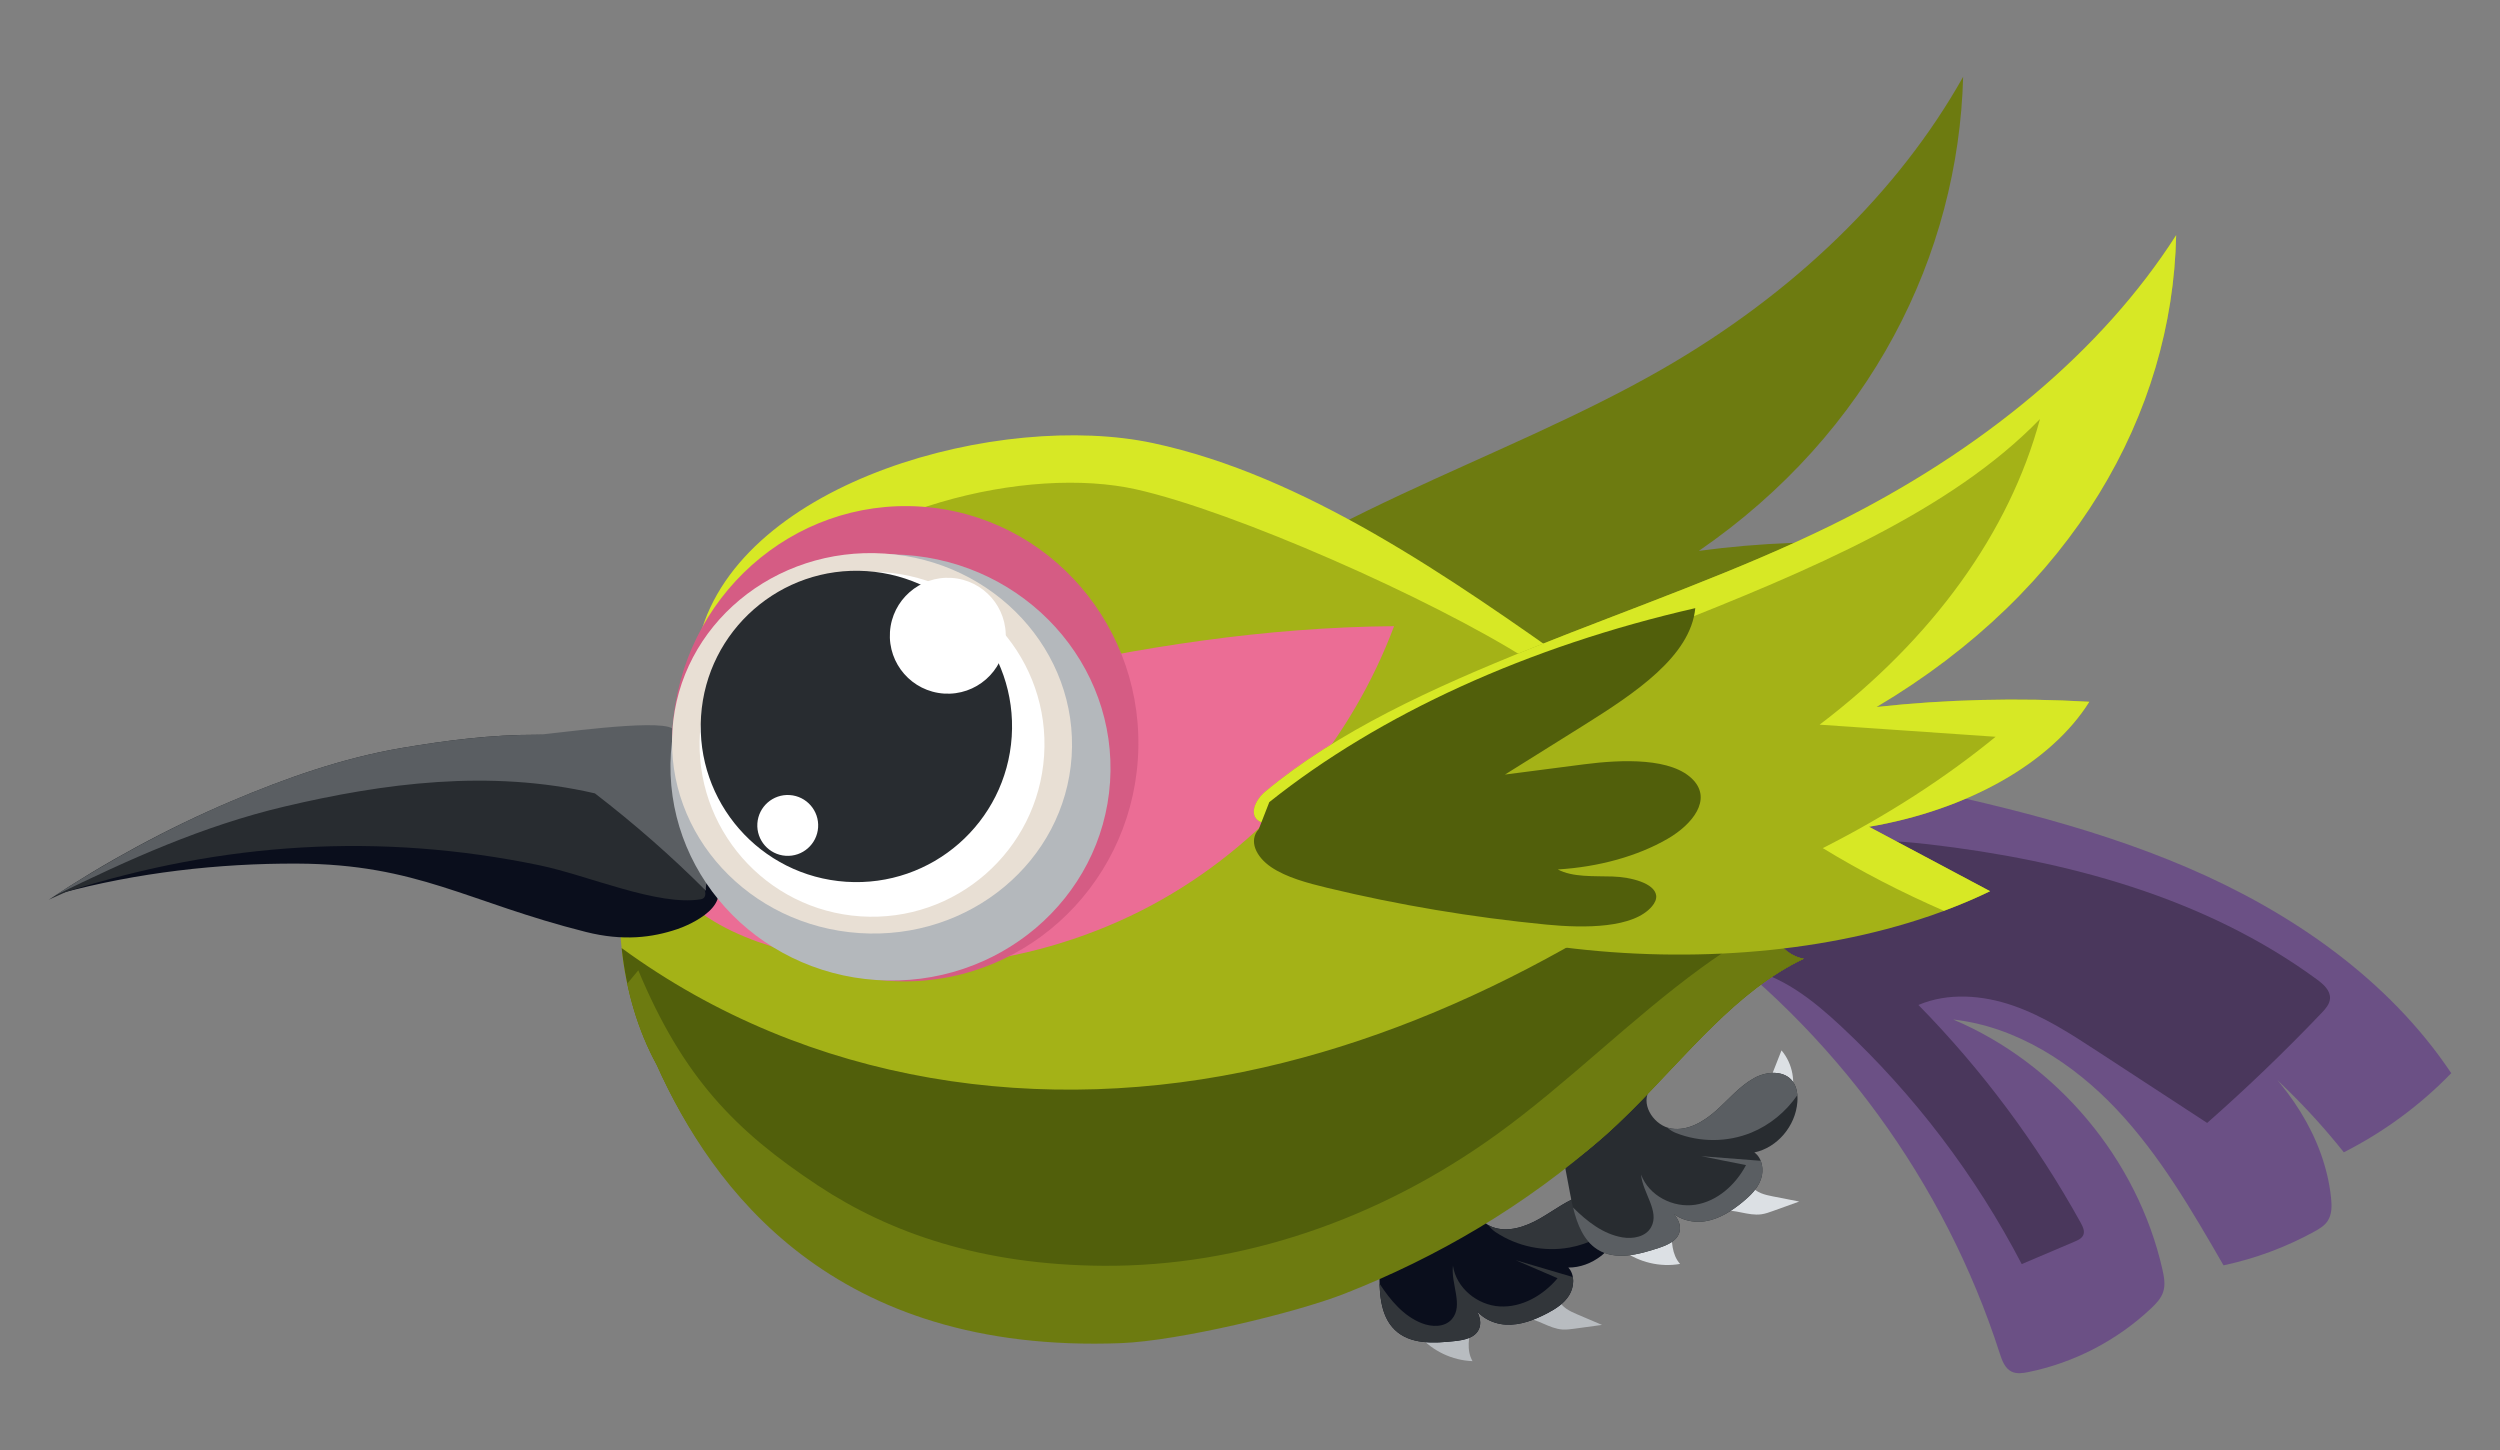 <?xml version="1.0" encoding="utf-8"?>
<!-- Generator: Adobe Illustrator 21.1.0, SVG Export Plug-In . SVG Version: 6.00 Build 0)  -->
<svg version="1.1" xmlns="http://www.w3.org/2000/svg" xmlns:xlink="http://www.w3.org/1999/xlink" x="0px" y="0px"
	 viewBox="0 0 4000 2320" style="enable-background:new 0 0 4000 2320;" xml:space="preserve">
<rect x="0" y="0" width="4000" height="2320" fill="#808080" stroke="none"/>
<style type="text/css">
	.st0{fill:#2C3034;}
	.st1{fill:#E6E6E6;}
	.st2{fill:#32363A;}
	.st3{fill:#282C30;}
	.st4{fill:#DCDCDC;}
	.st5{opacity:0.5;fill:#FFFFFF;}
	.st6{fill:#505458;}
	.st7{fill:#4A4E52;}
	.st8{fill:#FFE8BA;}
	.st9{fill:#FFFFFF;}
	.st10{fill:#FFD155;}
	.st11{fill:#D29D3B;}
	.st12{fill:#787C80;}
	.st13{fill:#FFF0DC;}
	.st14{fill:#2E3538;}
	.st15{fill:#262B2E;}
	.st16{fill:#DCE0E4;}
	.st17{fill:#E6EAEE;}
	.st18{fill:#464A4E;}
	.st19{fill:#64686C;}
	.st20{fill:#D2D6DA;}
	.st21{fill:#363A3E;}
	.st22{fill:#6B5085;}
	.st23{fill:#4A375C;}
	.st24{fill:#B8BCC0;}
	.st25{fill:#0A0E1C;}
	.st26{fill:#5A5E62;}
	.st27{fill:#6D7B10;}
	.st28{fill:#A4B217;}
	.st29{fill:#EB6D95;}
	.st30{fill:#D7E825;}
	.st31{fill:#515F0B;}
	.st32{fill:#D55C84;}
	.st33{fill:#B4B8BC;}
	.st34{fill:#E8DFD4;}
</style>
<g id="Ńëîé_1">
</g>
<g id="Warstwa_2">
</g>
<g id="Warstwa_3">
	<g>
		<g>
			<path class="st22" d="M2700.33,1481.08c233.56,166.99,411.35,410.62,499.13,683.98c3.7,11.51,8.26,24.31,19.15,29.56
				c8.14,3.93,17.75,2.51,26.6,0.72c73.36-14.88,142.35-50.7,196.73-102.15c7.84-7.42,15.62-15.53,19.04-25.77
				c3.9-11.67,1.6-24.41-1.12-36.41c-39.92-176.03-168.49-329.58-334.77-399.81c100.69,11.32,191.4,69.64,261,143.28
				c69.6,73.64,120.9,162.3,171.54,250.07c50.66-10.75,99.72-28.98,145.12-53.9c8.06-4.42,16.28-9.31,21.4-16.95
				c7.13-10.63,6.9-24.46,5.55-37.19c-10.39-98.43-71.35-185.9-147.4-249.24c-76.06-63.33-166.82-105.94-256.48-147.85
				c165.19,71.04,312.36,183.51,424.29,324.24c63.8-32.26,122.16-75.24,171.9-126.59c-100.49-150.36-255.8-257.56-422-328.86
				c-166.2-71.3-344.35-109.59-521.43-146.34c-52.06-10.8-106.31-21.48-157.84-8.39c-51.53,13.1-99.25,57.5-97.61,110.65
				L2700.33,1481.08z"/>
			<path class="st23" d="M2788.63,1548.93c60.99,10.37,112.07,51.09,157.28,93.32c116.89,109.18,215.03,238.39,288.84,380.3
				c28.32-12.04,56.64-24.07,84.96-36.11c5.45-2.32,11.4-5.13,13.64-10.61c2.53-6.21-0.75-13.13-4-19
				c-70.33-127.32-158.01-245.03-259.85-348.88c47.56-20.21,102.69-15.85,151.52,1.07c48.83,16.91,92.64,45.44,135.91,73.7
				c58.18,38,116.36,75.99,174.54,113.99c63.51-55.96,124.6-114.67,183.04-175.91c6.3-6.6,12.94-14.03,13.51-23.14
				c0.8-12.82-10.45-22.83-20.8-30.44c-178.89-131.39-401.29-190.82-621.77-216.39c-71.45-8.29-149.87-11.62-208.7,29.76
				c-40.27,28.33-64.86,73.38-88.05,116.81l-0.04,51.19C2788.66,1549.99,2788.63,1547.54,2788.63,1548.93z"/>
			<g>
				<path class="st24" d="M2438.32,2108.58c21.52,1.09,40.04,17.14,61.54,18.63c6.36,0.44,12.74-0.43,19.06-1.29
					c14.77-2.02,29.54-4.04,44.31-6.06c-13.21-5.63-26.43-11.25-39.64-16.88c-11.77-5.01-24.62-11.08-29.5-22.9
					c-1.32-3.2-2.14-6.93-4.93-8.97c-5.57-4.07-12.89,1.72-17.29,7.03L2438.32,2108.58z"/>
				<path class="st24" d="M2270.71,2137.34c21.36,24.32,52.97,39.32,85.32,40.48c-9.93-17.27-5.86-38.85-1.49-58.28
					c-17.87,2.81-35.74,5.61-53.61,8.42L2270.71,2137.34z"/>
				<g>
					<path class="st25" d="M2208.91,1963.63c-0.53,22.29-1.06,44.59-1.59,66.88c-0.82,34.58,0.05,73.63,24.3,97.16
						c24.59,23.87,62.75,21.69,96.32,18.01c14.73-1.61,32.02-5.03,38.27-19.02c6.46-14.45-3.01-30.71-12.06-43.47
						c8.79,22,32.15,34.91,55.07,36.19c22.91,1.28,45.38-7.22,65.94-17.94c13.68-7.13,27.37-15.8,35.57-29.24
						c8.21-13.43,9.24-32.76-1.38-44.11c37.3,0.18,73.31-27.49,84.15-64.67c3.13-10.74,4.24-22.69-0.13-32.9
						c-9.2-21.49-37.63-25.51-59.43-18.91c-25.46,7.7-47.09,24.95-70.35,38.22s-51.15,22.74-75.97,13.33
						c-24.82-9.41-40.4-44.95-23.2-65.98c-49.09,19.49-98.87,37.11-149.19,52.8L2208.91,1963.63z"/>
					<path class="st2" d="M2533.94,1911.61c-25.46,7.7-47.09,24.95-70.36,38.22c-23.26,13.27-51.15,22.74-75.97,13.33
						c-2.12-0.81-4.15-1.86-6.12-3.03c2.86,4.48,7.27,8.48,11.59,11.35c34.55,22.95,77.51,31.9,118.05,24.6
						c31.37-5.65,61.02-21.02,84.62-43.3c1-7.6,0.59-15.33-2.38-22.26C2584.18,1909.03,2555.74,1905.01,2533.94,1911.61z"/>
					<path class="st2" d="M2492.11,2045.15c-23.17,27.77-57.47,47.18-92.65,45.14c-35.19-2.04-69.35-29-74.75-65.2
						c-3.58,29.2,17.24,63.49-1.67,85.48c-11.61,13.5-32.39,12.89-48.58,6.44c-28.78-11.48-49.51-36.19-67.16-63.14
						c0.77,27.72,5.45,55.47,24.34,73.81c24.59,23.87,62.75,21.69,96.32,18.01c14.73-1.61,32.02-5.03,38.27-19.02
						c4.15-9.29,1.71-19.34-2.97-28.72c11.35,12.97,28.79,20.48,45.98,21.44c22.91,1.28,45.38-7.22,65.94-17.94
						c13.68-7.13,27.37-15.8,35.57-29.24c5.17-8.47,7.47-19.26,5.83-28.94c-30.48-8.99-60.95-17.98-91.42-26.97
						C2447.46,2025.91,2469.78,2035.53,2492.11,2045.15z"/>
				</g>
				<path class="st16" d="M2541.66,1944.27c14.72-22.28,29.45-44.55,44.17-66.83c13.19,24.24,12.32,55.51-2.19,78.98
					c-7.22,6.25-18.19,7.76-26.83,3.69L2541.66,1944.27z"/>
			</g>
			<g>
				<path class="st16" d="M2754.22,1937.43c21.28-3.42,42.73,8.43,64.07,5.41c6.32-0.89,12.37-3.07,18.37-5.23
					c14.03-5.05,28.05-10.1,42.08-15.15c-14.1-2.75-28.19-5.5-42.29-8.26c-12.55-2.45-26.39-5.71-33.62-16.26
					c-1.96-2.86-3.53-6.33-6.69-7.75c-6.29-2.82-12.25,4.36-15.45,10.48L2754.22,1937.43z"/>
				<path class="st16" d="M2596.26,2000.45c25.95,19.34,60,27.43,91.87,21.83c-13.31-14.82-13.81-36.78-13.59-56.7
					c-16.9,6.46-33.79,12.93-50.69,19.39L2596.26,2000.45z"/>
				<path class="st16" d="M2821.09,1755.21c9.77-24.85,19.53-49.7,29.3-74.56c17.95,20.96,23.61,51.73,14.3,77.71
					c-5.76,7.62-16.18,11.38-25.47,9.19L2821.09,1755.21z"/>
				<g>
					<path class="st3" d="M2499.67,1843.4c4.12,21.92,8.24,43.83,12.36,65.74c6.39,33.99,15.38,72,43.99,89.98
						c29.02,18.23,65.89,8.15,97.96-2.43c14.07-4.64,30.27-11.58,33.47-26.57c3.31-15.47-9.34-29.41-20.84-40.01
						c13.17,19.69,38.71,27.45,61.39,23.94c22.68-3.52,42.88-16.5,60.76-31.27c11.89-9.82,23.48-21.15,28.71-36
						c5.23-14.85,2.21-33.97-10.53-42.86c36.52-7.59,65.98-42.15,68.85-80.77c0.83-11.16-0.57-23.07-6.98-32.16
						c-13.47-19.11-42.12-17.12-62.07-6.13c-23.29,12.83-40.86,34.2-60.86,52.02c-19.99,17.82-45.29,32.89-71.53,28.85
						c-26.24-4.04-48.87-35.56-36.43-59.71c-43.96,29.29-88.98,56.87-134.93,82.69L2499.67,1843.4z"/>
					<path class="st26" d="M2806.75,1724.87c-23.29,12.83-40.87,34.2-60.86,52.02c-19.99,17.82-45.29,32.89-71.53,28.85
						c-2.24-0.35-4.45-0.96-6.62-1.69c3.73,3.79,8.88,6.78,13.69,8.69c38.57,15.26,82.46,15.07,120.59-0.51
						c29.5-12.05,55.31-33.26,73.75-59.96c-0.61-7.65-2.61-15.11-6.96-21.27C2855.35,1711.89,2826.69,1713.88,2806.75,1724.87z"/>
					<path class="st26" d="M2793.62,1864.19c-16.88,31.98-46.39,58.1-81.23,63.43c-34.84,5.33-73.87-13.93-86.69-48.21
						c2.58,29.3,30.08,58.52,16.16,83.95c-8.55,15.63-29,19.35-46.18,16.41c-30.54-5.24-55.96-25.1-78.83-47.78
						c6.52,26.95,16.88,53.12,39.17,67.13c29.02,18.23,65.89,8.15,97.96-2.43c14.07-4.64,30.27-11.58,33.47-26.57
						c2.13-9.96-2.36-19.27-8.88-27.47c13.81,10.33,32.43,14.04,49.44,11.4c22.68-3.52,42.88-16.5,60.76-31.27
						c11.9-9.82,23.48-21.15,28.71-36c3.29-9.36,3.3-20.4-0.32-29.52c-31.68-2.45-63.36-4.9-95.03-7.35
						C2745.95,1854.67,2769.79,1859.43,2793.62,1864.19z"/>
				</g>
			</g>
			<path class="st27" d="M1867.55,1076.38c-26.21-6.08-16.26-35.33,0.02-51.01c201.16-193.82,530.54-284.68,791.14-434.28
				c211.45-121.38,378.94-283.97,482.32-468.23c-7.6,284.51-147.29,568.84-422.84,758.56c96.9-13.11,196.54-16.91,295.72-11.29
				c-53.96,98.11-170.08,174.66-307.93,203.01c55.78,33.78,111.56,67.55,167.34,101.33c-285.38,161.63-738.94,134.88-1005.4-59.3
				L1867.55,1076.38z"/>
			<path class="st28" d="M3061.75,1148.62c-24.61,2.92-46.13,20.67-68.32,34.13c-74.65,45.29-163.79,43.47-243.11,16.39
				c-79.32-27.08-151-77.33-221.89-126.82c-214.25-149.6-435.2-299.16-681.3-351.29c-246.11-52.13-526.02,10.49-698.73,231.67
				l-69.98,215.44c-107.2,147.25-113.96,378.15-27.51,535.92c88.37,197.58,312.11,507.57,827.01,404.88
				c7.45,0.44,14.91,0.67,22.4,0.63c82.16-0.45,162.35-31.57,240.91-62.37c148.09-58.05,299.11-117.88,424.9-228.72
				c14.56-12.83,28.77-26.35,42.77-40.26l0,0l0,0c89.32-88.71,169.92-193.63,277.09-244.22c-18.51-3.13-35.53-15.9-45.75-34.31
				c64.38,20.92,139.62-12.85,177.58-79.7c-61.97-8.72-124.2-15.2-186.59-19.43c88.84-38.14,173.41-91.15,250.37-156.96
				c14.37-12.28,29.76-27.64,31.2-48.41C3114.81,1165.92,3086.36,1145.7,3061.75,1148.62z"/>
			<path class="st29" d="M1033.78,1247.87c388.35-120.56,785.33-242.51,1196.74-246c-66.39,176.91-195.23,337.64-372.37,437.9
				c-177.15,100.26-403.29,135.75-603.88,80.26c-57.03-15.77-112.81-39.28-154.57-77.19c-41.76-37.91-67.79-92-58.19-144.32
				L1033.78,1247.87z"/>
			<path class="st30" d="M3054.77,1148.16c-24.23,2.95-45.44,20.72-67.29,34.2c-73.54,45.37-161.29,43.64-239.35,16.64
				c-78.06-27-148.58-77.17-218.31-126.59C2319.06,923.04,2087.23,760.87,1845,709c-242.23-51.87-658,59-725,308l47.31-50.15
				c5.56,4.42,11.62,8.02,18.17,10.58l16.45,8.89C1356.94,808.88,1647.33,744.71,1818,783c156,35,470.96,173.81,626.32,272.31
				c85.74,54.36,167.44,118.75,258.13,160.43s194.13,59.05,286.35,16.71c37.75-17.34,72.29-43.9,109.24-63.66
				C3088.52,1154.47,3070.84,1146.21,3054.77,1148.16z"/>
			<path class="st31" d="M3112.78,1195.2c2.03-29.28-26.43-49.5-51.03-46.58c-24.61,2.92-46.13,20.67-68.32,34.13
				c-16.59,10.06-33.89,17.79-51.64,23.44c-276.49,238.75-587.82,426.1-920.75,501.91c-350.67,79.85-726.85,27.85-1026.42-191.23
				c7,66.9,25.83,131.59,56.29,187.19c88.37,197.58,312.11,507.57,827.01,404.88c7.45,0.44,14.91,0.67,22.4,0.63
				c82.16-0.45,162.35-31.57,240.91-62.37c148.09-58.05,299.11-117.88,424.9-228.72c14.56-12.83,28.77-26.35,42.77-40.26v0
				c89.32-88.71,169.92-193.63,277.09-244.22c-18.51-3.13-35.53-15.9-45.75-34.31c64.38,20.92,139.62-12.85,177.58-79.7
				c-61.97-8.72-124.2-15.19-186.59-19.43c88.85-38.14,173.41-91.15,250.37-156.96C3095.95,1231.33,3111.34,1215.97,3112.78,1195.2z
				"/>
			<path class="st27" d="M3017.8,1419.99c-1.71-0.24-3.43-0.44-5.15-0.68c-101.98,12.16-201.52,64.35-290.55,129.18
				c-112.76,82.12-214.28,185.05-327.32,266.62c-189.5,136.74-410.07,211.59-629.49,210.16C1571,2024,1424,1973,1309,1897
				c-132.71-87.7-216-173-287.74-344.5l-17.66,21.32c9.82,46.37,25.59,90.62,47.3,130.25C1139.28,1901.64,1332,2167,1794,2149
				c90.98-3.54,278.44-48.2,357-79c148.09-58.05,289.33-140.67,415.12-251.52c14.56-12.83,28.77-26.35,42.77-40.26v0
				c89.32-88.71,169.92-193.63,277.09-244.22c-18.51-3.13-35.53-15.9-45.75-34.31C2904.61,1520.62,2979.85,1486.85,3017.8,1419.99z"
				/>
			<g>
				<g>
					<path class="st25" d="M95.77,1429.51c123.21-33.28,253.85-48.29,379.68-47.75c192.74,0.82,271.73,61.45,461.9,109.34
						c59.59,15.01,106.11,9.15,146.62-4.59c19.29-6.54,97.14-39.75,51.75-85.96c-21.81-22.2-48.52-48.73-80.09-68.71
						c-16.82-10.64-31.75-17.05-45.91-22.61c-300.3-117.93-618.1-7.65-882.97,105.93C114.46,1420.78,108.26,1423.65,95.77,1429.51z"
						/>
					<path class="st3" d="M78,1439.58c90.05-60.08,190.44-114.59,292.3-157.75c85.97-36.42,177.23-68.95,273.28-85.22
						c70.5-11.94,142.15-21.21,215.9-21c15.57,0.05,33.05,1.6,57.61,17.78c15.35,10.12,29.95,23.57,43.41,36.34
						c40.98,38.87,81.27,79.61,115.04,117.45c38.57,43.21,67.35,88.16,45.43,91.71c-68.78,11.13-179.98-38.32-258.06-54.5
						c-255.52-52.95-506.3-36.88-756.36,42.32C95.19,1431.76,89.48,1434.33,78,1439.58z"/>
					<path class="st26" d="M1129.42,1425.15c-2.44-17.06,25.87-78.16-1.74-109.09c-33.77-37.84-1.29-50.62-42.28-89.49
						c-13.46-12.76,5.74-50.9-9.61-61.02c-24.56-16.18-200.74,10.11-216.31,10.06c-73.75-0.22-145.39,9.05-215.9,21
						c-96.05,16.27-187.29,48.8-273.28,85.22c-98.19,41.58-194.28,94.1-282.12,150.9c116.82-57.23,237.06-111.56,366.98-142.25
						c158.6-37.46,328.35-60.09,496.73-21.08C1015.16,1318.12,1074.57,1370.22,1129.42,1425.15z"/>
				</g>
			</g>
			<path class="st28" d="M2024.88,1317.71c-30.24-6.35-19.08-35.51-0.49-51.04c229.72-191.93,608.11-279.56,906.72-426.64
				c242.29-119.34,433.53-280.37,550.74-463.71c-5.9,284.62-163.92,567.74-479.34,754.83c111.45-12.15,226.16-14.96,340.44-8.34
				c-61.15,97.63-194.11,173.07-352.57,200.06c64.57,34.36,129.15,68.71,193.72,103.07c-327.03,158.88-849.61,127.57-1158.4-69.4
				L2024.88,1317.71z"/>
			<path class="st30" d="M3342.95,1122.81c-114.28-6.62-228.99-3.81-340.44,8.34c315.42-187.09,473.44-470.21,479.34-754.83
				c-117.21,183.35-308.45,344.37-550.74,463.71c-298.61,147.08-677.01,234.71-906.73,426.64c-17.36,14.51-28.23,40.91-4.92,49.49
				c343.41-264.65,959.42-351.61,1244.48-645.65c-48.85,181.32-171.47,351.39-352.54,488.97c93.85,6.45,187.71,12.91,281.56,19.36
				c-80.83,66.23-173.77,126.12-276.49,178.15c60.22,36.82,125.15,70.39,193.7,100.29c25.52-9.5,50.28-19.87,73.91-31.36
				c-64.57-34.36-129.14-68.71-193.71-103.07C3148.84,1295.88,3281.8,1220.44,3342.95,1122.81z"/>
			<path class="st31" d="M2030.86,1283.42c176.79-141.03,414.29-249.19,681.59-310.39c-7.49,76.86-95.95,135.83-179.42,188.04
				c-41.69,26.08-83.38,52.16-125.08,78.23c42.04-5.45,84.08-10.9,126.11-16.35c61.69-8,141.97-10.9,175.5,25.4
				c29.14,31.54-1.34,70.56-41.38,93.74c-47.91,27.74-110.16,45.1-175.7,49.03c23.9,12.7,57.35,10.35,87.41,11.28
				c30.06,0.93,67.13,10.7,69.95,30.13c0.89,6.17-2.13,12.19-6.57,17.48c-29.39,35.03-106.6,35.43-169.61,29.28
				c-118.52-11.57-235.89-31.26-349.45-58.62c-32.59-7.85-66.05-16.84-90.34-33.28c-24.28-16.44-36.61-42.39-19.79-60.92
				L2030.86,1283.42z"/>
			<g>
				
					<ellipse transform="matrix(0.066 -0.998 0.998 0.066 165.003 2556.539)" class="st32" cx="1447.99" cy="1190.14" rx="380.19" ry="373.01"/>
				
					<ellipse transform="matrix(0.066 -0.998 0.998 0.066 105.165 2568.451)" class="st33" cx="1424.43" cy="1228.06" rx="340.8" ry="352.01"/>
				
					<ellipse transform="matrix(0.066 -0.998 0.998 0.066 116.109 2502.938)" class="st34" cx="1394.91" cy="1189.45" rx="304.23" ry="320.01"/>
				
					<ellipse transform="matrix(0.066 -0.998 0.998 0.066 114.572 2504.376)" class="st9" cx="1394.91" cy="1190.99" rx="275.87" ry="275.87"/>
				
					<ellipse transform="matrix(0.066 -0.998 0.998 0.066 119.698 2452.734)" class="st3" cx="1369.89" cy="1162.43" rx="249.03" ry="249.03"/>
				
					<ellipse transform="matrix(0.066 -0.998 0.998 0.066 401.095 2463.174)" class="st9" cx="1516.17" cy="1017.36" rx="92.72" ry="92.72"/>
				
					<ellipse transform="matrix(0.066 -0.998 0.998 0.066 -140.921 2491.026)" class="st9" cx="1260.04" cy="1320.78" rx="48.69" ry="48.69"/>
			</g>
		</g>
	</g>
</g>
</svg>
